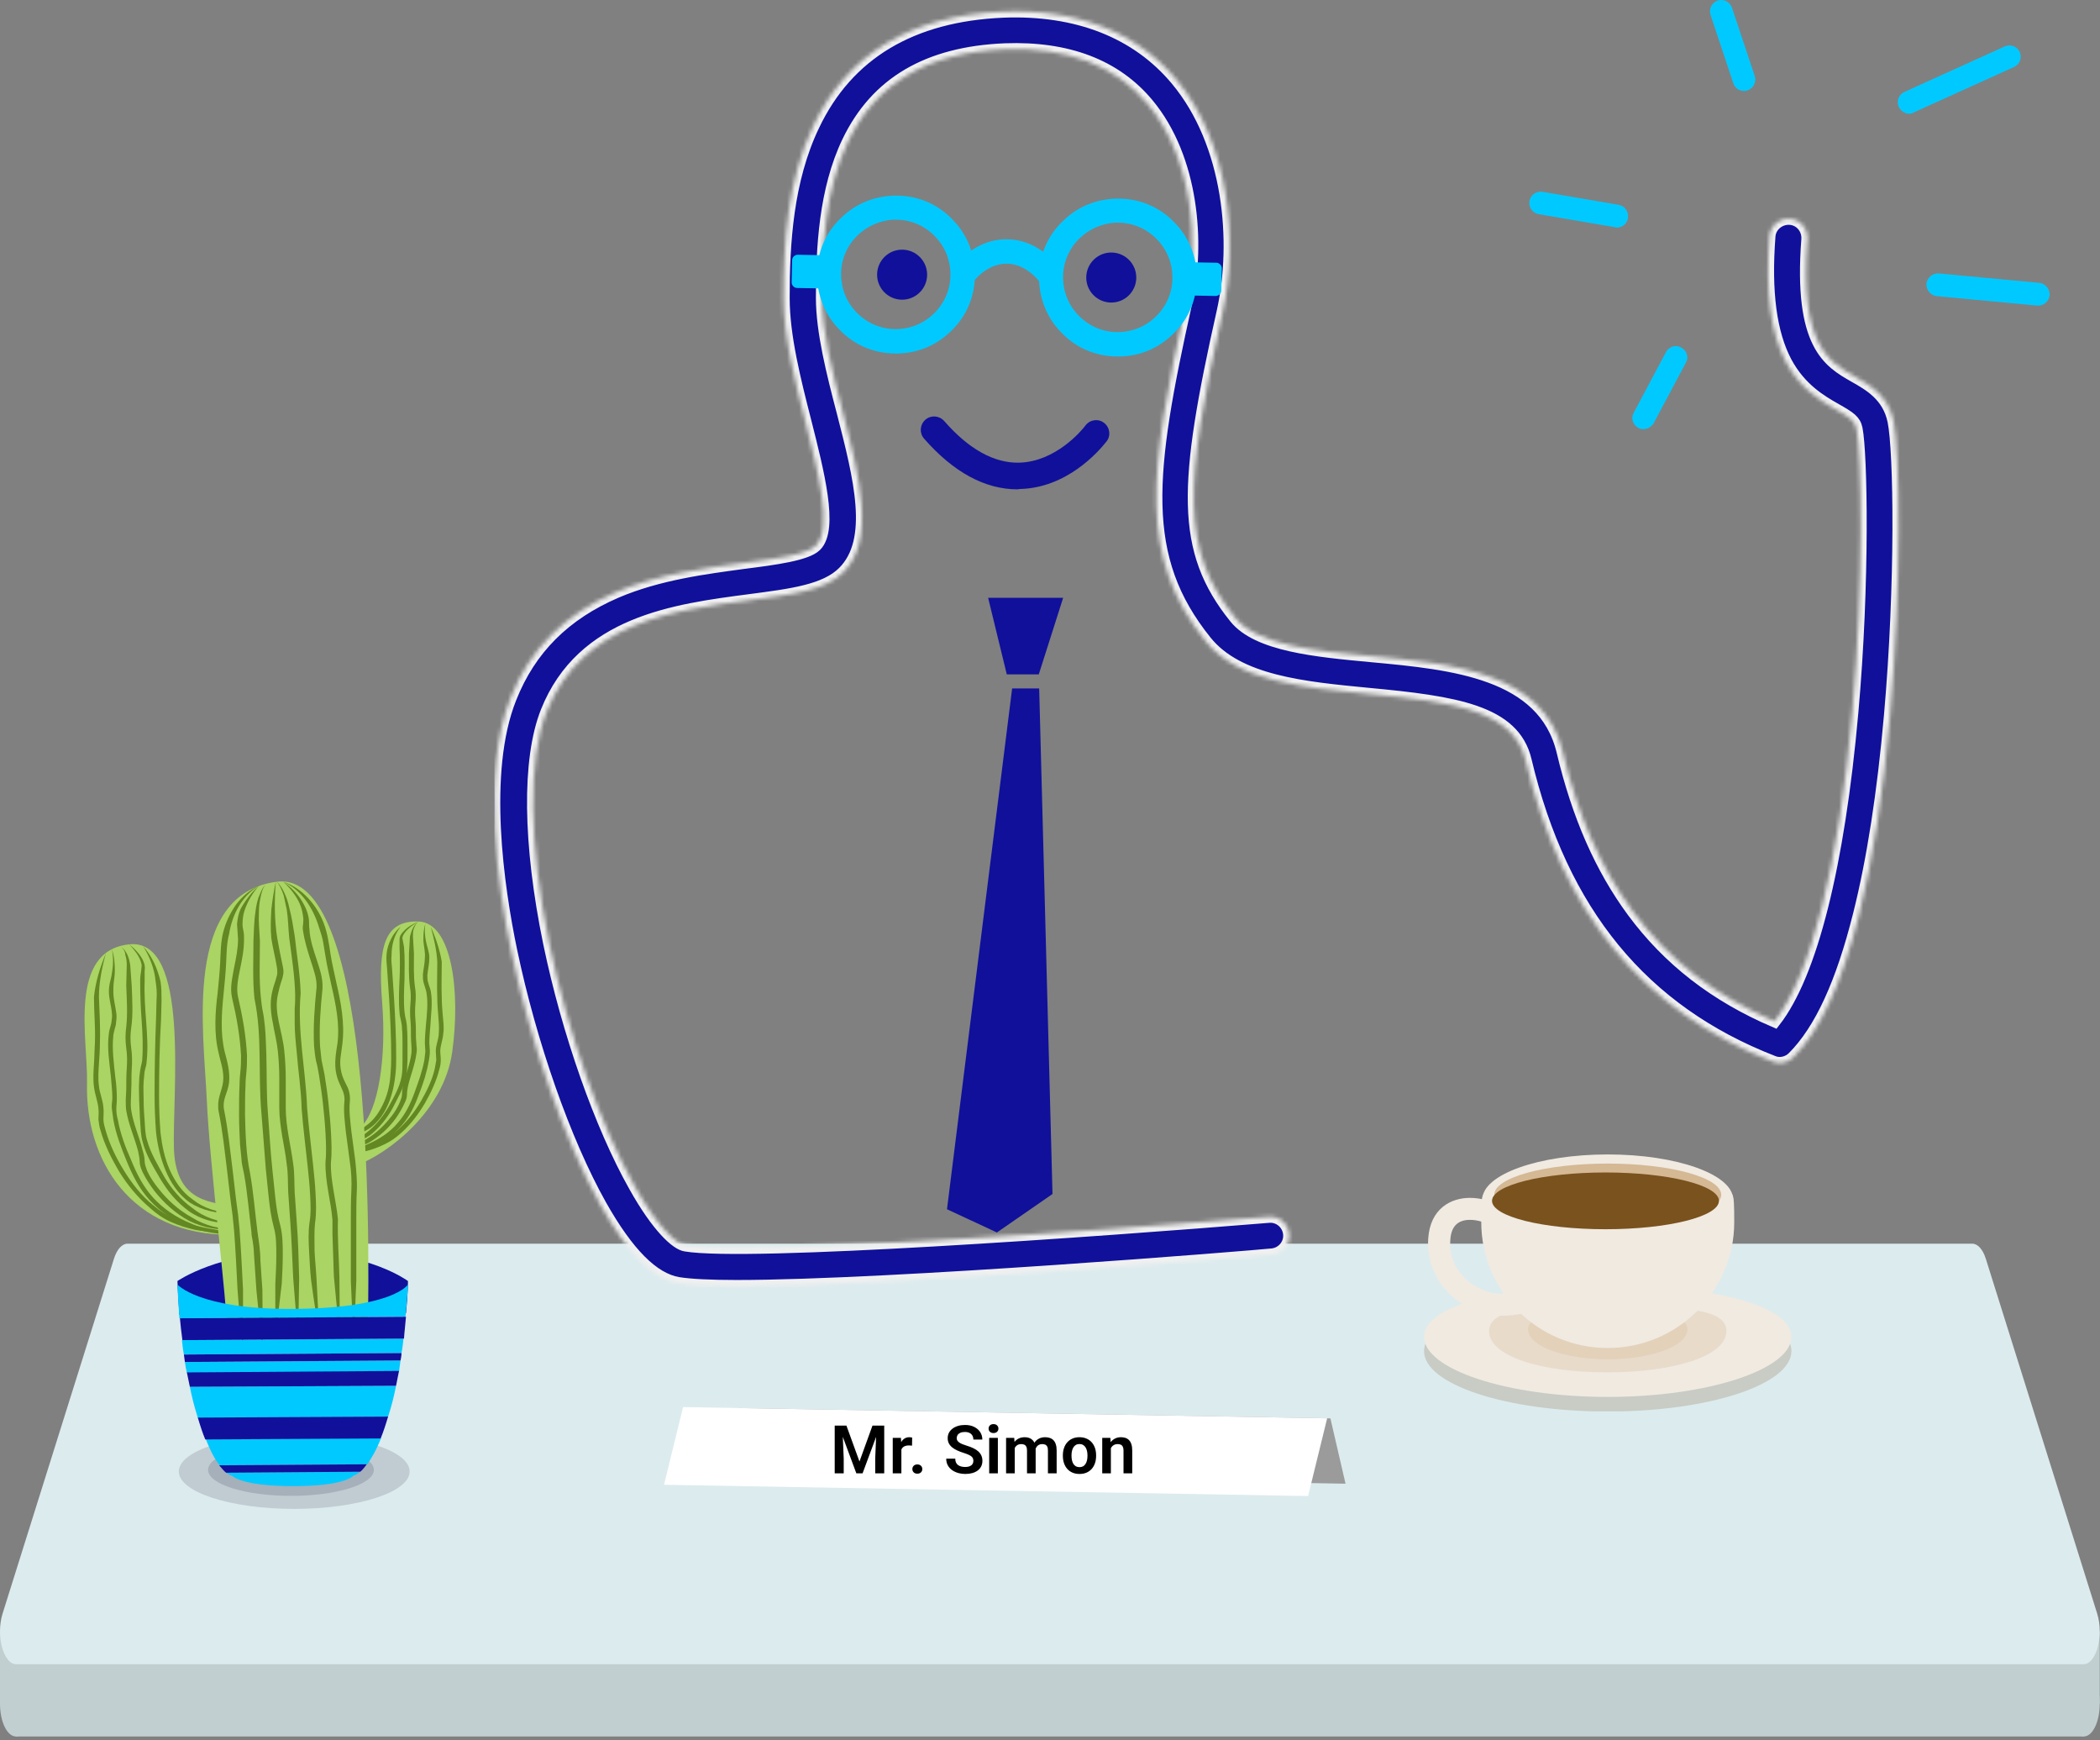 <svg width="519" height="430" viewBox="0 0 519 430" fill="none" xmlns="http://www.w3.org/2000/svg">
<rect x="0" y="0" width="519" height="430" fill="#808080" stroke="none"/>
<rect width="519" height="430" fill="none"/>
<path d="M3.934 429.067H515.01V411.209H3.934V429.067Z" fill="#C1CFD1"/>
<path d="M0 420.949H518.939V403.091H0V420.949Z" fill="#C1CFD1"/>
<path d="M28.154 311.046C28.885 308.715 30.149 307.305 31.507 307.305H487.433C488.79 307.305 490.054 308.715 490.786 311.046L518.305 398.715C520.001 404.118 518.098 411.209 514.952 411.209H3.988C0.841 411.209 -1.062 404.118 0.634 398.715L28.154 311.046Z" fill="#DCEBEE"/>
<ellipse cx="515.009" cy="420.95" rx="3.931" ry="8.117" fill="#C1CFD1"/>
<ellipse cx="3.931" cy="420.95" rx="3.931" ry="8.117" fill="#C1CFD1"/>
<path opacity="0.2" d="M72.716 372.834C88.47 372.834 101.242 368.696 101.242 363.593C101.242 358.49 88.47 354.353 72.716 354.353C56.962 354.353 44.191 358.49 44.191 363.593C44.191 368.696 56.962 372.834 72.716 372.834Z" fill="#565465"/>
<path opacity="0.2" d="M71.912 369.621C83.228 369.621 92.401 366.743 92.401 363.193C92.401 359.643 83.228 356.765 71.912 356.765C60.596 356.765 51.422 359.643 51.422 363.193C51.422 366.743 60.596 369.621 71.912 369.621Z" fill="#3B435D"/>
<g clip-path="url(#clip0_107_3)">
<mask id="path-8-inside-1_107_3" fill="white">
<path d="M182.09 317.772C175.582 317.772 170.6 317.531 167.627 317.049C161.44 316.005 155.172 309.737 148.423 297.765C139.584 282.016 131.147 257.91 126.326 234.929C123.112 219.501 118.853 190.816 126.165 172.495C130.986 160.282 139.584 151.765 152.28 146.301C162.806 141.801 174.457 140.354 183.858 139.069C191.492 138.105 199.366 137.06 201.616 134.81C205.795 130.632 202.178 116.57 199.045 104.196C196.393 93.831 193.661 83.063 193.661 73.582C193.661 60.163 194.545 44.575 201.054 30.995C209.491 13.237 225.32 3.836 247.899 2.872C266.139 2.149 280.924 7.934 290.727 19.666C303.985 35.495 305.994 59.842 302.217 76.876C292.575 119.865 291.772 135.935 305.271 152.648C310.815 159.478 325.118 160.844 339.019 162.13C358.946 163.978 381.525 166.148 386.185 185.673C389.962 201.583 395.667 214.52 403.542 225.206C412.461 237.259 423.951 246.098 438.575 252.366C447.655 240.714 454.405 213.877 457.779 176.031C460.672 143.729 460.029 111.91 458.824 105.964C458.422 103.955 457.217 103.151 453.681 101.143C449.985 99.053 444.923 96.08 441.387 89.492C437.611 82.34 436.245 72.216 437.29 58.395C437.45 55.824 439.78 53.895 442.352 54.056C444.923 54.217 446.851 56.467 446.691 59.118C444.682 85.233 451.994 89.411 458.342 93.027C462.038 95.116 466.698 97.768 467.984 104.035C469.511 111.428 469.993 144.211 467.1 176.834C465.413 195.958 462.842 212.511 459.467 225.93C455.208 242.964 449.905 254.535 443.155 261.285C441.87 262.57 439.861 263.052 438.173 262.329C405.952 249.794 385.944 225.448 377.025 187.843C374.133 175.709 359.75 173.46 338.135 171.451C322.305 169.924 305.994 168.397 298.039 158.514C281.326 137.783 283.736 117.133 293.138 74.868C296.432 60.083 294.825 39.111 283.656 25.692C275.701 16.13 263.809 11.63 248.381 12.193C229.258 12.996 216.562 20.469 209.571 35.013C203.866 46.905 203.143 61.208 203.143 73.582C203.143 81.858 205.714 92.063 208.286 101.866C212.464 118.097 216.401 133.444 208.446 141.399C203.947 145.899 195.67 146.943 185.224 148.309C166.824 150.72 143.923 153.693 135.084 175.87C130.424 187.602 130.665 208.413 135.727 233.001C140.307 255.098 148.423 278.159 156.86 293.104C162.565 303.309 167.225 307.407 169.395 307.728C184.581 310.299 270.318 304.193 313.547 300.657C316.118 300.416 318.368 302.345 318.609 304.916C318.85 307.487 316.922 309.737 314.351 309.978C309.77 310.46 220.419 317.772 182.09 317.772Z"/>
</mask>
<path d="M182.09 317.772C175.582 317.772 170.6 317.531 167.627 317.049C161.44 316.005 155.172 309.737 148.423 297.765C139.584 282.016 131.147 257.91 126.326 234.929C123.112 219.501 118.853 190.816 126.165 172.495C130.986 160.282 139.584 151.765 152.28 146.301C162.806 141.801 174.457 140.354 183.858 139.069C191.492 138.105 199.366 137.06 201.616 134.81C205.795 130.632 202.178 116.57 199.045 104.196C196.393 93.831 193.661 83.063 193.661 73.582C193.661 60.163 194.545 44.575 201.054 30.995C209.491 13.237 225.32 3.836 247.899 2.872C266.139 2.149 280.924 7.934 290.727 19.666C303.985 35.495 305.994 59.842 302.217 76.876C292.575 119.865 291.772 135.935 305.271 152.648C310.815 159.478 325.118 160.844 339.019 162.13C358.946 163.978 381.525 166.148 386.185 185.673C389.962 201.583 395.667 214.52 403.542 225.206C412.461 237.259 423.951 246.098 438.575 252.366C447.655 240.714 454.405 213.877 457.779 176.031C460.672 143.729 460.029 111.91 458.824 105.964C458.422 103.955 457.217 103.151 453.681 101.143C449.985 99.053 444.923 96.08 441.387 89.492C437.611 82.34 436.245 72.216 437.29 58.395C437.45 55.824 439.78 53.895 442.352 54.056C444.923 54.217 446.851 56.467 446.691 59.118C444.682 85.233 451.994 89.411 458.342 93.027C462.038 95.116 466.698 97.768 467.984 104.035C469.511 111.428 469.993 144.211 467.1 176.834C465.413 195.958 462.842 212.511 459.467 225.93C455.208 242.964 449.905 254.535 443.155 261.285C441.87 262.57 439.861 263.052 438.173 262.329C405.952 249.794 385.944 225.448 377.025 187.843C374.133 175.709 359.75 173.46 338.135 171.451C322.305 169.924 305.994 168.397 298.039 158.514C281.326 137.783 283.736 117.133 293.138 74.868C296.432 60.083 294.825 39.111 283.656 25.692C275.701 16.13 263.809 11.63 248.381 12.193C229.258 12.996 216.562 20.469 209.571 35.013C203.866 46.905 203.143 61.208 203.143 73.582C203.143 81.858 205.714 92.063 208.286 101.866C212.464 118.097 216.401 133.444 208.446 141.399C203.947 145.899 195.67 146.943 185.224 148.309C166.824 150.72 143.923 153.693 135.084 175.87C130.424 187.602 130.665 208.413 135.727 233.001C140.307 255.098 148.423 278.159 156.86 293.104C162.565 303.309 167.225 307.407 169.395 307.728C184.581 310.299 270.318 304.193 313.547 300.657C316.118 300.416 318.368 302.345 318.609 304.916C318.85 307.487 316.922 309.737 314.351 309.978C309.77 310.46 220.419 317.772 182.09 317.772Z" fill="#10109B" stroke="#F0F0F0" stroke-width="3" mask="url(#path-8-inside-1_107_3)"/>
<path d="M251.436 120.91C243.4 120.91 235.606 116.651 228.374 108.375C227.169 107.009 227.33 104.92 228.696 103.714C230.062 102.509 232.151 102.67 233.356 104.036C239.463 111.026 245.731 114.482 251.918 114.321C260.756 114.08 267.185 106.607 268.31 105.08C269.434 103.634 271.524 103.393 272.89 104.518C274.336 105.643 274.577 107.732 273.452 109.098C271.363 111.75 263.569 120.588 251.998 120.829C251.837 120.829 251.677 120.91 251.436 120.91Z" fill="#10109B"/>
<path d="M256.824 170.113L260.118 295.028L246.375 304.535L234.043 298.793L250.14 170.113H256.824Z" fill="#10109B"/>
<path d="M262.752 147.709H244.207L248.82 166.63H256.727L262.752 147.709Z" fill="#10109B"/>
<path d="M280.823 68.658C280.867 65.244 278.135 62.441 274.722 62.397C271.308 62.353 268.506 65.084 268.461 68.498C268.417 71.911 271.148 74.714 274.562 74.758C277.975 74.803 280.779 72.071 280.823 68.658Z" fill="#10109B"/>
<path d="M229.131 67.951C229.176 64.537 226.444 61.734 223.03 61.69C219.617 61.646 216.814 64.377 216.77 67.791C216.726 71.204 219.457 74.007 222.87 74.051C226.284 74.096 229.087 71.364 229.131 67.951Z" fill="#10109B"/>
<path d="M275.994 88.089C270.772 88.036 265.901 85.97 262.307 82.166C258.634 78.46 256.732 73.508 256.786 68.285C256.84 63.061 258.905 58.191 262.71 54.597C266.417 50.923 271.368 49.023 276.591 49.076C281.814 49.13 286.685 51.195 290.278 54.999C293.952 58.706 295.853 63.658 295.8 68.881C295.746 74.104 293.68 78.975 289.876 82.568C286.412 85.95 282.004 87.89 277.163 88.071C276.717 88.112 276.351 88.056 275.994 88.089ZM266.799 58.895C264.241 61.383 262.756 64.76 262.732 68.361C262.707 71.962 264.012 75.35 266.597 77.988C269.084 80.545 272.461 82.031 276.063 82.055C279.664 82.08 283.051 80.775 285.69 78.189C288.247 75.702 289.732 72.325 289.756 68.724C289.781 65.123 288.476 61.735 285.891 59.097C283.404 56.539 280.027 55.054 276.425 55.03C276.158 55.055 275.882 54.99 275.614 55.015C272.216 55.242 269.194 56.603 266.799 58.895Z" fill="#00C9FF"/>
<path d="M257.212 69.954L262.217 66.699C262.005 66.359 257.294 59.24 248.915 59.121C240.537 59.001 235.613 66.028 235.379 66.409L240.374 69.813C240.374 69.813 243.713 65.093 248.848 65.155C253.981 65.217 257.123 69.963 257.212 69.954Z" fill="#00C9FF"/>
<path d="M221.135 87.349C215.912 87.296 211.041 85.23 207.448 81.426C203.774 77.719 201.873 72.768 201.927 67.544C201.98 62.321 204.046 57.45 207.85 53.857C211.557 50.183 216.508 48.282 221.732 48.336C226.954 48.389 231.825 50.455 235.419 54.259C239.093 57.966 240.994 62.917 240.94 68.141C240.887 73.364 238.821 78.235 235.017 81.828C231.553 85.209 227.145 87.15 222.303 87.331C221.946 87.363 221.5 87.405 221.135 87.349ZM211.939 58.155C209.381 60.642 207.896 64.02 207.872 67.621C207.847 71.222 209.152 74.609 211.737 77.248C214.225 79.805 217.602 81.29 221.204 81.314C224.804 81.339 228.192 80.034 230.83 77.449C233.387 74.962 234.872 71.585 234.897 67.984C234.922 64.382 233.616 60.995 231.032 58.357C228.545 55.799 225.167 54.314 221.566 54.289C221.298 54.314 221.023 54.25 220.755 54.275C217.446 54.493 214.335 55.863 211.939 58.155Z" fill="#00C9FF"/>
<path d="M291.501 72.97L300.422 73.129C301.145 73.151 301.808 72.55 301.831 71.828L301.949 66.329C301.971 65.607 301.37 64.943 300.648 64.92L291.726 64.761C291.004 64.739 290.34 65.34 290.318 66.062L290.2 71.561C290.177 72.283 290.778 72.947 291.501 72.97Z" fill="#00C9FF"/>
<path d="M196.954 71.157L205.876 71.316C206.598 71.339 207.261 70.737 207.284 70.016L207.402 64.516C207.424 63.794 206.823 63.131 206.101 63.108L197.179 62.949C196.457 62.926 195.794 63.528 195.771 64.25L195.653 69.749C195.63 70.471 196.232 71.135 196.954 71.157Z" fill="#00C9FF"/>
<path d="M431.022 22.478C429.817 22.478 428.772 21.755 428.37 20.55L422.746 3.676C422.264 2.229 423.067 0.622 424.513 0.14C425.96 -0.342 427.567 0.462 428.049 1.908L433.674 18.782C434.156 20.228 433.352 21.835 431.906 22.317C431.665 22.478 431.343 22.478 431.022 22.478Z" fill="#00C9FF"/>
<path d="M471.841 28.103C470.797 28.103 469.752 27.46 469.27 26.416C468.627 24.97 469.27 23.363 470.636 22.72L495.465 11.47C496.911 10.828 498.518 11.47 499.161 12.836C499.804 14.283 499.161 15.89 497.795 16.533L472.966 27.782C472.645 28.023 472.243 28.103 471.841 28.103Z" fill="#00C9FF"/>
<path d="M503.743 75.511C503.663 75.511 503.582 75.511 503.502 75.511L478.673 73.18C477.146 73.02 476.021 71.654 476.102 70.127C476.262 68.6 477.628 67.475 479.155 67.556L503.984 69.886C505.511 70.047 506.636 71.413 506.555 72.939C506.395 74.386 505.189 75.511 503.743 75.511Z" fill="#00C9FF"/>
<path d="M406.191 106.045C405.709 106.045 405.307 105.964 404.905 105.723C403.539 105 402.977 103.313 403.78 101.947L411.735 87.001C412.458 85.635 414.146 85.073 415.512 85.876C416.878 86.599 417.44 88.287 416.637 89.653L408.682 104.598C408.119 105.482 407.155 106.045 406.191 106.045Z" fill="#00C9FF"/>
<path d="M399.602 56.226C399.442 56.226 399.281 56.226 399.12 56.145L380.318 52.931C378.791 52.69 377.747 51.244 377.988 49.717C378.229 48.191 379.675 47.146 381.202 47.387L400.004 50.601C401.531 50.842 402.575 52.289 402.334 53.815C402.174 55.262 400.968 56.226 399.602 56.226Z" fill="#00C9FF"/>
</g>
<g clip-path="url(#clip1_107_3)">
<path d="M100.826 316.533C100.826 316.533 91.249 309.356 72.707 309.356C54.166 309.356 43.852 316.533 43.852 316.533C43.852 316.533 43.974 319.846 44.343 324.877L100.335 324.509C100.826 319.723 100.826 316.533 100.826 316.533Z" fill="#10109B"/>
<path d="M57.483 298.25C53.431 296.778 43.608 297.882 42.994 284.139C42.502 270.519 47.169 231.744 31.942 233.339C16.716 234.934 21.751 256.776 21.505 267.574C21.014 286.716 32.311 305.244 57.237 305.122C82.164 305.122 57.483 298.25 57.483 298.25Z" fill="#AAD463"/>
<path d="M35.379 233.829C37.589 236.283 38.94 239.351 39.677 242.541C39.922 244.136 39.922 245.732 39.922 247.327L39.799 251.99C39.431 258.125 39.308 264.383 39.308 270.641C39.308 273.708 39.431 276.899 39.677 279.966C40.045 283.034 40.659 286.102 41.887 288.924C43.115 291.746 44.957 294.568 47.658 296.409C50.236 298.495 53.675 299.599 57.358 299.722C53.797 299.967 49.991 299.108 46.921 297.145C43.974 295.059 42.132 292.114 40.904 289.169C39.677 286.224 38.94 283.034 38.572 279.844C38.326 276.653 38.203 273.586 38.203 270.395C38.203 264.137 38.326 257.879 38.572 251.621L38.694 246.959C38.817 245.363 38.694 243.891 38.449 242.418C38.203 239.596 37.098 236.529 35.379 233.829Z" fill="#628723"/>
<path d="M31.941 233.338C33.292 234.442 34.643 235.792 35.38 237.387C35.502 237.755 35.748 238.246 35.748 238.614C35.871 239.105 35.748 239.473 35.748 239.964C35.748 240.823 35.748 241.559 35.748 242.418C35.625 245.731 35.871 249.044 36.116 252.357C36.362 255.67 36.607 258.983 36.239 262.296C36.239 263.155 35.871 264.014 35.748 264.75C35.625 265.487 35.625 266.346 35.502 267.205C35.38 268.8 35.502 270.518 35.502 272.113C35.502 273.708 35.625 275.426 35.748 277.021C35.871 278.739 35.871 280.334 36.362 281.807C37.221 284.997 39.063 287.942 40.66 290.887C42.379 293.709 44.589 296.409 47.536 298.494C50.237 300.703 53.921 302.053 57.727 302.053C53.921 302.544 49.869 301.439 46.799 299.353C43.729 297.145 41.519 294.445 39.677 291.378C37.958 288.433 36.116 285.488 35.257 282.175C34.766 280.457 34.766 278.739 34.643 277.144C34.52 275.549 34.52 273.831 34.397 272.113C34.397 270.395 34.274 268.8 34.397 267.082C34.397 266.223 34.52 265.364 34.643 264.505C34.766 263.646 35.011 262.91 35.134 262.051C35.38 258.861 35.257 255.548 35.011 252.235C34.766 248.921 34.643 245.608 34.643 242.295C34.643 241.436 34.766 240.578 34.888 239.841C34.888 239.473 35.011 238.982 35.011 238.614C35.011 238.246 34.888 237.878 34.766 237.51C34.274 236.037 33.169 234.688 31.941 233.338Z" fill="#628723"/>
<path d="M29.73 233.829C31.327 234.811 31.941 236.774 32.186 238.492C32.309 240.21 32.432 241.928 32.555 243.646C32.677 247.081 32.923 250.517 32.432 253.953C32.186 255.671 32.186 257.266 32.432 258.984C32.677 260.702 32.677 262.542 32.555 264.137C32.432 265.855 32.555 267.573 32.432 269.291C32.432 271.009 32.186 272.727 32.432 274.322C32.923 277.635 34.397 280.825 35.256 284.261C35.502 285.12 35.747 285.979 35.747 286.961C35.747 287.697 36.116 288.556 36.361 289.292C37.098 290.887 38.08 292.36 39.185 293.709C41.396 296.532 44.097 298.986 47.412 300.826C50.605 302.79 54.411 303.894 58.463 303.526C54.534 304.262 50.359 303.403 46.798 301.685C43.36 299.845 40.536 297.268 38.203 294.323C37.098 292.85 36.116 291.378 35.256 289.66C34.888 288.801 34.519 287.942 34.519 286.961C34.519 286.224 34.274 285.365 34.151 284.506C33.291 281.193 31.818 278.003 31.204 274.445C31.081 273.586 31.081 272.604 31.081 271.745C31.081 270.886 31.204 270.027 31.204 269.168C31.204 267.45 31.204 265.733 31.327 264.015C31.45 262.297 31.45 260.702 31.204 258.984C30.958 257.266 30.958 255.425 31.204 253.707C31.572 250.394 31.327 246.959 31.204 243.523C31.204 241.805 31.327 240.087 31.327 238.369C31.327 237.51 31.204 236.651 30.958 235.915C30.958 235.179 30.467 234.32 29.73 233.829Z" fill="#628723"/>
<path d="M27.646 234.565C28.26 236.283 28.383 238.124 28.383 239.842C28.383 240.701 28.26 241.682 28.137 242.541C28.015 243.4 28.015 244.259 28.015 245.118C28.015 246.836 28.506 248.554 28.751 250.394C28.874 251.253 28.751 252.235 28.628 253.217C28.383 254.198 28.137 254.935 28.015 255.793C27.646 259.229 28.137 262.788 28.506 266.223C28.751 267.941 28.874 269.782 28.874 271.5C28.874 272.481 28.751 273.218 28.751 274.077C28.751 274.936 28.874 275.794 29.12 276.653C29.733 280.089 30.961 283.402 32.435 286.715C33.786 290.028 35.382 293.219 37.838 295.918C40.294 298.618 43.486 300.826 47.17 302.299C50.731 303.894 54.66 304.753 58.712 305.121C54.66 305.121 50.485 304.508 46.679 303.158C42.872 301.685 39.557 299.354 36.978 296.532C34.4 293.709 32.681 290.274 31.33 286.961C29.979 283.648 28.628 280.212 28.015 276.653C27.892 275.794 27.769 274.813 27.646 273.954C27.523 272.972 27.769 272.113 27.769 271.254C27.769 269.536 27.523 267.819 27.401 265.978C27.032 262.42 26.418 258.984 26.909 255.303C27.032 254.321 27.401 253.462 27.523 252.726C27.646 251.867 27.769 251.008 27.646 250.272C27.523 248.554 26.909 246.836 26.909 244.995C26.909 244.136 27.032 243.155 27.278 242.296C27.523 241.437 27.646 240.578 27.769 239.719C28.015 238.124 28.015 236.283 27.646 234.565Z" fill="#628723"/>
<path d="M26.171 235.547C25.189 239.105 24.452 242.786 24.452 246.345C24.575 249.903 24.82 253.707 24.697 257.388C24.697 259.229 24.575 261.07 24.452 262.91C24.329 264.751 24.206 266.591 24.452 268.309C24.575 270.027 25.434 271.745 25.557 273.708C25.68 274.69 25.557 275.672 25.557 276.53C25.557 277.389 25.802 278.248 26.048 279.107C27.03 282.666 28.627 285.979 30.591 289.169C32.556 292.359 34.889 295.427 37.959 297.881C39.432 299.108 41.028 300.213 42.87 301.072C44.712 301.931 46.677 302.544 48.641 302.912C52.694 303.894 56.868 304.385 61.043 304.753C56.746 304.753 52.571 304.63 48.273 303.894C46.186 303.403 44.098 302.789 42.256 301.931C40.292 301.072 38.573 299.845 37.099 298.495C34.029 295.918 31.451 292.728 29.486 289.537C27.521 286.224 25.802 282.788 24.82 279.23C24.575 278.494 24.452 277.635 24.329 276.653C24.329 275.672 24.452 274.813 24.329 273.954C24.206 272.236 23.469 270.518 23.224 268.555C22.978 266.714 23.101 264.751 23.224 262.91C23.347 261.07 23.347 259.229 23.469 257.388C23.592 253.707 23.224 250.149 23.224 246.345C23.592 242.664 24.697 239.105 26.171 235.547Z" fill="#628723"/>
<path d="M89.286 278.371C93.461 274.322 95.549 261.56 94.443 247.694C93.338 233.706 95.057 227.448 103.407 227.693C111.757 227.939 113.844 245.24 111.757 259.965C109.669 274.69 95.917 284.997 88.181 287.942C80.445 290.887 89.286 278.371 89.286 278.371Z" fill="#AAD463"/>
<path d="M98.986 229.044C97.39 231.007 96.776 233.584 96.776 235.915C96.653 237.143 96.776 238.247 96.899 239.474L97.144 243.155C97.513 248.063 97.758 252.972 97.881 257.88C97.881 260.334 98.004 262.788 97.758 265.242C97.513 267.696 97.022 270.15 96.039 272.604C95.057 274.936 93.583 277.267 91.25 278.862C88.795 280.458 85.848 281.071 83.023 280.948C85.848 280.703 88.549 279.844 90.514 278.126C92.601 276.654 93.952 274.445 94.934 272.236C95.916 270.028 96.408 267.573 96.53 265.119C96.776 262.665 96.653 260.211 96.653 257.757C96.53 252.849 96.285 247.941 95.916 243.032L95.671 239.351C95.548 238.124 95.425 236.897 95.548 235.67C95.671 234.443 96.039 233.216 96.653 231.989C97.144 231.007 97.881 229.903 98.986 229.044Z" fill="#628723"/>
<path d="M103.408 227.694C102.18 228.431 100.952 229.29 100.092 230.394C99.724 230.885 99.356 231.498 99.478 231.989C99.601 232.603 99.724 233.339 99.847 233.952C100.092 236.652 99.97 239.351 99.97 242.051C99.847 244.75 99.724 247.45 99.97 250.027C100.092 250.64 100.092 251.254 100.338 251.99C100.461 252.726 100.584 253.34 100.584 254.076C100.706 255.426 100.706 256.776 100.706 258.125C100.706 259.475 100.706 260.825 100.706 262.175C100.584 263.524 100.706 264.874 100.338 266.224C99.724 268.923 98.251 271.377 97.023 273.832C95.672 276.286 93.83 278.617 91.497 280.458C89.041 282.176 85.726 283.157 82.656 282.789C85.726 282.789 88.673 281.562 90.76 279.721C92.971 278.004 94.69 275.795 96.04 273.463C97.391 271.009 98.742 268.678 99.233 266.101C99.478 264.874 99.478 263.524 99.478 262.175C99.478 260.825 99.478 259.475 99.478 258.125C99.478 256.776 99.478 255.426 99.356 254.199C99.356 253.585 99.233 252.849 99.11 252.235C98.987 251.622 98.742 250.886 98.742 250.149C98.496 247.45 98.619 244.75 98.742 242.051C98.865 239.351 98.865 236.775 98.742 234.075C98.742 233.339 98.742 232.725 98.742 232.112C98.742 231.253 99.233 230.639 99.724 230.148C100.706 229.044 102.057 228.308 103.408 227.694Z" fill="#628723"/>
<path d="M103.406 227.694C102.792 228.185 102.546 228.799 102.301 229.412C102.055 230.026 102.055 230.762 102.055 231.376L102.301 235.547C102.301 238.247 102.178 241.069 102.546 243.769C102.792 245.119 102.792 246.591 102.669 247.941C102.546 249.291 102.546 250.64 102.669 251.99C102.792 253.34 102.792 254.812 102.792 256.162C102.792 256.898 102.915 257.512 102.915 258.248C103.037 258.984 103.037 259.72 102.915 260.334C102.546 263.156 101.441 265.733 100.827 268.433C100.704 269.046 100.582 269.782 100.582 270.396C100.582 271.255 100.336 271.868 99.968 272.605C99.354 273.954 98.617 275.181 97.757 276.408C96.038 278.74 93.828 280.826 91.004 282.421C88.18 283.893 84.864 284.507 81.672 284.016C84.864 284.139 87.934 283.157 90.39 281.562C92.969 280.09 95.056 278.004 96.775 275.795C97.635 274.691 98.371 273.463 98.862 272.236C99.108 271.623 99.354 271.009 99.354 270.396C99.354 269.66 99.477 268.923 99.599 268.187C100.336 265.488 101.318 262.911 101.687 260.211C101.81 258.984 101.564 257.512 101.564 256.162C101.564 254.812 101.564 253.462 101.441 252.113C101.318 250.763 101.318 249.291 101.441 247.941C101.564 246.591 101.564 245.241 101.318 243.891C100.95 241.069 101.073 238.37 101.073 235.547L101.318 231.376C101.687 230.026 102.178 228.553 103.406 227.694Z" fill="#628723"/>
<path d="M105.127 228.308C104.881 229.657 105.004 231.13 105.25 232.48C105.495 233.829 106.109 235.179 106.109 236.652C106.109 238.124 105.741 239.597 105.618 240.946C105.618 241.56 105.618 242.296 105.864 242.91C105.987 243.523 106.355 244.259 106.478 244.996C106.969 247.94 106.478 250.763 106.355 253.585C106.232 254.935 106.109 256.407 106.109 257.757C106.109 258.37 106.232 259.107 106.232 259.843C106.232 260.579 106.109 261.315 105.987 262.052C105.495 264.874 104.636 267.696 103.531 270.396C102.548 273.095 101.321 275.795 99.233 278.126C97.269 280.457 94.567 282.298 91.497 283.648C88.428 284.752 85.112 285.243 81.797 285.243C84.989 284.752 88.182 284.016 91.006 282.666C93.83 281.439 96.409 279.721 98.251 277.513C100.215 275.304 101.443 272.727 102.426 270.027C103.408 267.328 104.39 264.628 104.881 261.929C105.004 261.193 105.004 260.579 105.127 259.843C105.127 259.229 105.004 258.493 105.004 257.757C105.004 256.284 105.127 254.935 105.25 253.462C105.495 250.64 105.864 247.818 105.373 245.118C105.25 244.505 105.004 243.891 104.759 243.032C104.513 242.296 104.513 241.56 104.513 240.824C104.636 239.351 105.004 238.001 105.004 236.652C105.127 235.302 104.759 233.952 104.636 232.48C104.636 231.13 104.636 229.657 105.127 228.308Z" fill="#628723"/>
<path d="M106.478 229.044C107.705 231.743 108.688 234.688 109.179 237.633C109.179 240.701 109.056 243.523 109.179 246.468C109.179 247.941 109.302 249.413 109.425 250.886C109.547 252.358 109.793 253.83 109.547 255.426C109.424 257.021 108.811 258.371 108.811 259.72C108.811 260.457 108.933 261.07 108.933 261.929C108.933 262.665 108.811 263.524 108.565 264.26C107.828 267.205 106.478 270.028 105.004 272.604C103.408 275.304 101.566 277.758 99.11 279.967C97.882 281.071 96.531 282.053 94.935 282.789C93.462 283.525 91.743 284.139 90.146 284.507C86.708 284.998 83.27 285.243 79.832 285.243C83.147 284.752 86.585 284.384 89.778 283.402C92.971 282.666 95.918 281.316 98.251 279.23C100.584 277.144 102.425 274.813 104.022 272.114C105.495 269.537 106.846 266.837 107.46 264.015C107.583 263.279 107.705 262.665 107.828 261.929C107.828 261.315 107.705 260.457 107.705 259.72C107.705 258.125 108.442 256.775 108.442 255.303C108.565 253.83 108.442 252.481 108.319 251.008C108.197 249.536 108.074 248.063 108.074 246.591C107.951 243.646 108.074 240.578 108.074 237.756C107.951 234.811 107.214 231.866 106.478 229.044Z" fill="#628723"/>
<path d="M56.132 329.539C56.132 321.441 51.834 288.188 51.098 271.622C50.361 254.934 45.204 220.822 68.411 217.877C91.496 214.81 91.496 300.213 90.882 330.153L56.132 329.539Z" fill="#AAD463"/>
<path d="M68.164 217.877C67.796 222.54 67.796 227.325 68.532 231.865C68.901 234.074 69.392 236.405 69.883 238.737C70.006 239.35 70.129 239.964 70.006 240.7C69.883 241.436 69.76 241.927 69.515 242.541C69.146 243.645 68.901 244.749 68.655 245.854C67.673 250.271 69.76 254.689 70.251 259.597C70.497 261.928 70.62 264.382 70.62 266.714C70.62 269.045 70.62 271.499 70.62 273.708C70.62 278.371 71.848 282.911 72.462 287.574C72.83 290.028 72.707 292.359 72.83 294.691C72.953 297.022 73.198 299.353 73.321 301.685C73.69 306.348 73.812 311.133 73.935 315.796L73.69 329.907C73.198 325.244 72.83 320.581 72.462 315.796C72.216 311.133 72.093 306.47 71.725 301.685C71.602 299.353 71.357 297.022 71.234 294.691C71.111 292.236 71.234 290.028 70.865 287.696C70.62 285.365 70.129 283.034 69.76 280.825C69.392 278.493 69.024 276.039 69.024 273.708C69.024 271.377 69.024 268.922 69.024 266.591C69.024 264.26 68.901 261.928 68.655 259.597C68.41 257.265 67.796 255.057 67.427 252.725C66.936 250.394 66.691 247.94 67.182 245.486C67.427 244.259 67.796 243.154 68.164 242.05C68.287 241.436 68.532 240.946 68.532 240.455C68.532 239.964 68.532 239.473 68.41 238.86C68.041 236.528 67.427 234.319 67.059 231.865C66.813 229.411 66.936 227.08 67.059 224.748C67.305 222.54 67.673 220.086 68.164 217.877Z" fill="#628723"/>
<path d="M68.41 217.877C69.27 218.613 69.884 219.718 70.375 220.822C70.866 221.926 71.234 223.031 71.48 224.258C72.094 226.589 72.462 228.92 72.831 231.252C73.322 235.915 74.181 240.577 74.304 245.486C73.445 254.934 75.532 264.137 75.9 273.708C76.269 278.371 76.883 283.034 77.374 287.819C77.619 290.15 77.865 292.482 77.988 294.936C78.111 297.267 78.233 299.721 77.865 302.176C77.619 304.384 77.742 306.838 77.742 309.17C77.865 311.501 78.111 313.833 78.233 316.164L78.602 323.281C78.725 325.612 78.847 328.066 78.847 330.398C78.356 325.735 77.497 321.072 76.883 316.287C76.637 313.955 76.514 311.501 76.391 309.17C76.269 306.838 76.146 304.384 76.514 301.93C76.883 299.721 76.76 297.39 76.637 295.059C76.514 292.727 76.269 290.396 76.023 288.064C75.532 283.402 74.918 278.739 74.55 273.953C74.427 269.168 73.69 264.628 73.322 259.842C73.076 257.511 72.831 255.057 72.831 252.725C72.831 251.498 72.831 250.271 72.831 249.167C72.953 247.94 72.953 246.835 72.953 245.731C72.831 241.068 72.094 236.405 71.48 231.743C71.234 229.411 71.234 227.08 70.866 224.748C70.62 223.644 70.375 222.417 70.129 221.313C69.638 219.84 69.147 218.736 68.41 217.877Z" fill="#628723"/>
<path d="M70.008 217.877C71.972 219.227 73.692 220.945 74.919 223.153C75.533 224.258 76.025 225.362 76.27 226.712C76.393 227.325 76.393 228.062 76.393 228.552C76.393 229.166 76.516 229.657 76.516 230.27C76.761 232.602 77.498 234.81 78.235 237.019C78.972 239.35 79.831 241.559 79.708 244.259C79.217 249.044 78.849 253.83 79.094 258.492C79.217 259.72 79.34 260.824 79.463 261.928C79.708 263.033 79.954 264.26 80.199 265.487C80.568 267.818 80.936 270.272 81.182 272.604C81.427 275.058 81.673 277.389 81.796 279.843C81.918 282.175 82.041 284.751 81.796 287.083C81.673 289.414 82.041 291.746 82.41 294.077C82.778 296.408 83.269 298.74 83.515 301.194C83.392 306.102 83.76 310.765 83.883 315.55L84.006 329.907C83.392 325.122 83.024 320.336 82.532 315.55C82.41 313.342 82.41 311.01 82.287 308.556L82.164 304.998C82.164 304.384 82.164 303.771 82.164 303.157V302.298C82.164 302.053 82.164 301.685 82.164 301.439C81.796 296.777 80.322 292.114 80.445 287.083C80.691 284.751 80.568 282.42 80.445 279.966C80.322 277.635 80.077 275.18 79.831 272.849C79.585 270.518 79.217 268.063 78.849 265.732C78.603 264.505 78.48 263.401 78.112 262.174C77.866 260.947 77.744 259.72 77.621 258.492C77.375 253.584 77.744 248.799 78.235 244.013C78.358 241.805 77.498 239.596 76.761 237.264C76.025 234.933 75.288 232.602 74.919 230.147C74.797 229.534 74.797 228.92 74.919 228.307C74.919 227.693 75.042 227.203 74.919 226.589C74.797 225.485 74.551 224.38 74.06 223.276C73.2 221.313 71.727 219.472 70.008 217.877Z" fill="#628723"/>
<path d="M70.008 217.877C72.341 218.613 74.428 220.086 76.147 221.926C77.866 223.767 79.217 225.976 80.077 228.307C80.936 230.638 81.305 233.215 81.673 235.669C82.041 238.123 82.655 240.455 83.146 242.909C84.251 247.694 85.234 252.725 84.62 257.879C84.497 259.106 84.251 260.333 84.129 261.56C84.006 262.787 84.129 263.891 84.374 264.996C84.62 266.1 85.111 267.082 85.725 268.309C86.339 269.413 86.585 270.886 86.462 272.235C86.216 274.567 86.585 277.021 86.83 279.475L87.812 286.837C88.058 289.292 88.304 291.868 88.181 294.322C88.058 296.777 88.058 299.231 88.058 301.685V316.532C87.812 321.44 87.69 326.349 87.567 331.379C87.076 326.471 86.953 321.563 86.707 316.532V301.685C86.707 299.231 86.707 296.777 86.83 294.322C86.953 291.868 86.83 289.537 86.462 287.083L85.479 279.72C85.234 277.266 84.865 274.69 85.111 272.235C85.234 271.131 84.988 270.027 84.497 269.045C84.006 267.941 83.392 266.714 83.146 265.487C82.532 262.91 83.024 260.21 83.392 257.879C84.006 253.093 83.024 248.308 81.918 243.522C81.427 241.068 80.813 238.737 80.445 236.283C80.199 235.056 80.077 233.829 79.831 232.602C79.585 231.375 79.217 230.27 78.849 229.166C77.375 224.258 74.428 219.84 70.008 217.877Z" fill="#628723"/>
<path d="M65.587 218.613C64.85 219.595 64.604 220.699 64.359 221.926C64.113 223.031 63.99 224.258 63.99 225.362C63.867 227.693 64.113 230.025 64.236 232.479C64.236 237.265 63.99 241.927 64.481 246.59C64.604 247.694 64.727 248.922 64.972 250.026C65.218 251.253 65.341 252.48 65.464 253.584C65.709 255.916 65.709 258.37 65.832 260.701C65.955 265.487 65.832 270.15 66.2 274.812C66.569 279.598 66.814 284.261 67.306 288.923C67.551 291.255 67.797 293.586 68.042 295.918C68.288 298.249 68.656 300.581 69.27 302.789C69.884 305.243 69.884 307.697 69.884 310.029C69.884 312.36 69.761 314.814 69.639 317.146L68.779 324.385C68.534 326.717 68.288 329.048 68.288 331.502C68.042 329.171 68.042 326.717 68.042 324.385V317.268C68.165 314.937 68.288 312.606 68.288 310.152C68.288 307.82 68.288 305.366 67.674 303.28C67.06 300.949 66.692 298.495 66.446 296.163C66.2 293.832 65.955 291.378 65.709 289.046C65.341 284.383 64.972 279.598 64.604 274.935C63.745 265.364 64.85 256.038 62.885 246.713C62.394 241.927 62.639 237.142 62.639 232.479C62.762 230.148 62.762 227.693 63.131 225.362C63.254 224.135 63.499 223.031 63.867 221.804C64.359 220.699 64.727 219.472 65.587 218.613Z" fill="#628723"/>
<path d="M63.992 218.859C62.395 220.7 61.167 222.786 60.431 224.995C60.062 226.099 59.939 227.326 59.939 228.43C59.939 229.044 60.062 229.535 60.185 230.148C60.308 230.762 60.308 231.375 60.308 232.112C60.308 234.688 59.817 237.142 59.325 239.474C58.834 241.805 58.343 244.259 58.834 246.345C59.939 251.131 60.799 255.916 61.044 260.825C61.044 262.052 61.044 263.279 60.922 264.629C60.799 265.856 60.676 266.96 60.676 268.187C60.553 270.641 60.553 272.972 60.553 275.427C60.676 280.212 60.799 285.12 61.781 289.783C62.641 294.569 63.009 299.477 63.623 304.262C63.746 304.876 63.746 305.489 63.869 305.98C63.992 306.594 63.992 307.207 64.114 307.821C64.237 309.048 64.36 310.275 64.36 311.502C64.483 313.956 64.728 316.41 64.851 318.742C64.851 323.65 64.974 328.435 64.851 333.344L63.377 318.864L62.886 311.625C62.764 310.398 62.764 309.171 62.641 308.066C62.518 307.453 62.518 306.839 62.395 306.348C62.272 305.735 62.15 305.121 62.15 304.508C61.536 299.6 61.167 294.814 60.308 290.029C60.185 289.415 60.062 288.924 59.939 288.311C59.817 287.697 59.694 287.084 59.694 286.47C59.571 285.243 59.448 284.016 59.325 282.789C59.203 280.335 59.08 277.881 59.08 275.427C59.08 272.972 59.08 270.518 59.203 268.064C59.203 266.837 59.325 265.61 59.448 264.383C59.571 263.279 59.571 262.052 59.571 260.825C59.325 256.039 58.466 251.254 57.361 246.591C56.747 243.891 57.484 241.437 57.852 239.106C58.343 236.774 58.834 234.32 58.834 231.989L58.712 230.271C58.712 229.657 58.589 229.044 58.589 228.308C58.712 226.958 58.957 225.731 59.448 224.627C60.676 222.418 62.15 220.455 63.992 218.859Z" fill="#628723"/>
<path d="M63.991 218.859C59.693 221.436 57.36 226.099 56.623 230.762C56.009 233.093 56.009 235.425 55.887 238.001C55.764 240.456 55.518 242.91 55.273 245.364C54.782 250.272 54.413 255.18 55.518 259.843C56.132 262.174 56.869 264.751 56.623 267.328C56.501 268.678 56.009 269.905 55.641 271.009C55.273 272.114 55.15 273.218 55.395 274.322C56.378 279.23 56.869 284.139 57.483 289.047L58.342 296.409C58.465 297.636 58.711 298.863 58.834 300.09C58.956 301.317 59.079 302.545 59.202 303.772C59.57 308.68 59.816 313.711 60.061 318.619V333.466C59.447 328.558 59.079 323.65 58.711 318.742C58.465 313.833 58.22 308.925 57.851 304.017C57.728 302.79 57.606 301.563 57.483 300.336C57.36 299.109 57.114 297.882 56.992 296.655L56.132 289.292C55.518 284.384 55.027 279.476 54.045 274.69C53.799 273.341 53.922 271.868 54.29 270.641C54.659 269.414 55.027 268.31 55.15 267.205C55.273 266.101 55.15 264.874 54.904 263.77C54.659 262.543 54.29 261.438 54.045 260.211C52.817 255.303 53.185 250.149 53.799 245.241C54.045 242.787 54.29 240.333 54.413 237.879C54.536 235.425 54.536 232.848 55.15 230.394C55.764 227.94 56.869 225.608 58.342 223.522C59.816 221.559 61.781 219.841 63.991 218.859Z" fill="#628723"/>
<path d="M98.986 336.165L45.695 336.533C45.818 337.392 45.941 338.251 46.187 339.233L98.618 338.865C98.741 337.883 98.864 337.024 98.986 336.165Z" fill="#00C9FF"/>
<path d="M99.722 330.767L44.957 331.135C45.08 332.239 45.203 333.466 45.448 334.693L99.23 334.325C99.476 333.098 99.599 331.871 99.722 330.767Z" fill="#00C9FF"/>
<path d="M54.29 362.056L90.758 361.811C91.741 360.461 92.969 358.375 94.197 355.308L50.852 355.553C52.08 358.743 53.185 360.707 54.29 362.056Z" fill="#00C9FF"/>
<path d="M57.356 364.633C57.356 364.633 59.444 367.21 72.46 367.21C85.475 367.21 87.317 364.633 87.317 364.633C87.317 364.633 87.931 364.51 89.036 363.651L55.883 363.897C56.865 364.633 57.356 364.633 57.356 364.633Z" fill="#00C9FF"/>
<path d="M97.88 342.424L46.922 342.669C47.413 345.123 48.027 347.577 48.764 349.909C48.764 350.032 48.886 350.154 48.886 350.4L95.915 350.154C95.915 350.032 95.915 350.032 95.915 350.032C96.775 347.455 97.389 344.878 97.88 342.424Z" fill="#00C9FF"/>
<path d="M100.826 317.392C100.826 317.392 97.224 323.418 71.512 323.418C49.013 323.418 43.852 317.392 43.852 317.392C43.852 317.392 43.974 320.705 44.343 325.736L100.212 325.367C100.703 320.582 100.826 317.392 100.826 317.392Z" fill="#00C9FF"/>
<path d="M100.334 325.367L44.465 325.735C44.588 327.33 44.833 329.171 45.079 331.134L99.843 330.766C99.966 328.803 100.212 327.085 100.334 325.367Z" fill="#10109B"/>
<path d="M50.729 355.676L94.074 355.43C94.688 353.958 95.302 352.117 95.915 350.031L48.887 350.277C49.501 352.363 50.115 354.203 50.729 355.676Z" fill="#10109B"/>
<path d="M99.231 334.325L45.449 334.693C45.572 335.307 45.572 335.92 45.695 336.534L98.986 336.166C99.109 335.552 99.231 334.939 99.231 334.325Z" fill="#10109B"/>
<path d="M55.883 363.897L89.037 363.652C89.528 363.284 90.019 362.67 90.633 361.812L54.164 362.057C54.901 362.916 55.392 363.529 55.883 363.897Z" fill="#10109B"/>
<path d="M98.615 338.742L46.184 339.11C46.429 340.337 46.675 341.442 46.92 342.669L97.878 342.423C98.124 341.196 98.37 339.969 98.615 338.742Z" fill="#10109B"/>
</g>
<g clip-path="url(#clip2_107_3)">
<path opacity="0.2" d="M397.34 348.777C422.414 348.777 442.739 342.087 442.739 333.833C442.739 325.579 422.414 318.889 397.34 318.889C372.267 318.889 351.941 325.579 351.941 333.833C351.941 342.087 372.267 348.777 397.34 348.777Z" fill="#79521E"/>
<path d="M351.941 330.319C351.941 322.355 372.285 317.576 397.34 317.576C422.396 317.576 442.739 322.355 442.739 330.319C442.739 338.283 422.396 345.169 397.34 345.169C372.285 345.169 351.941 338.283 351.941 330.319Z" fill="#F0EAE1"/>
<path opacity="0.3" d="M368.012 328.917C368.012 322.719 381.129 323.02 397.34 323.02C413.552 323.02 426.669 322.719 426.669 328.917C426.669 335.116 413.552 339.087 397.34 339.087C381.129 339.148 368.012 335.176 368.012 328.917Z" fill="#D5B894"/>
<path opacity="0.3" d="M377.652 328.474C377.652 324.39 386.448 324.627 397.339 324.627C408.229 324.627 417.025 324.39 417.025 328.474C417.025 332.559 408.229 335.873 397.339 335.873C386.448 335.873 377.652 332.559 377.652 328.474Z" fill="#D5B894"/>
<path d="M370.886 325.12C366.173 325.12 361.134 322.824 357.635 319.123C354.275 315.516 352.689 311.018 352.969 306.1C353.436 298.604 358.615 295.98 363.281 295.98C366.173 295.98 369.253 296.917 371.726 298.604C372.939 299.4 374.245 300.15 375.505 300.899C380.078 303.476 385.257 306.381 385.257 313.267C385.257 317.671 383.391 325.12 370.886 325.12ZM363.327 301.415C360.248 301.415 358.615 303.054 358.428 306.474C358.148 310.737 360.015 313.689 361.648 315.375C364.074 317.999 367.76 319.685 370.933 319.685C378.818 319.685 379.891 316.406 379.891 313.22C379.891 309.707 377.512 308.208 372.939 305.584C371.539 304.835 370.139 304.038 368.74 303.101C367.153 302.024 365.147 301.415 363.327 301.415Z" fill="#F0EAE1"/>
<path d="M428.605 301.976C428.605 319.122 414.607 333.083 397.343 333.083C380.08 333.083 366.082 319.169 366.082 301.976C366.082 284.783 366.735 303.944 397.343 303.944C427.952 303.944 428.605 284.783 428.605 301.976Z" fill="#F0EAE1"/>
<path d="M397.345 307.458C414.455 307.458 428.326 302.487 428.326 296.355C428.326 290.223 414.455 285.252 397.345 285.252C380.234 285.252 366.363 290.223 366.363 296.355C366.363 302.487 380.234 307.458 397.345 307.458Z" fill="#F0EAE1"/>
<path d="M397.343 302.918C412.83 302.918 425.385 299.469 425.385 295.213C425.385 290.958 412.83 287.508 397.343 287.508C381.856 287.508 369.301 290.958 369.301 295.213C369.301 299.469 381.856 302.918 397.343 302.918Z" fill="#D5B894"/>
<path d="M396.784 303.733C412.271 303.733 424.826 300.593 424.826 296.721C424.826 292.848 412.271 289.709 396.784 289.709C381.297 289.709 368.742 292.848 368.742 296.721C368.742 300.593 381.297 303.733 396.784 303.733Z" fill="#79521E"/>
</g>
<path d="M182.582 347.919L328.801 350.471L332.537 366.609L186.319 364.057L182.582 347.919Z" fill="#9B9B9B"/>
<path d="M168.815 347.678L327.995 350.456L323.286 369.662L164.105 366.883L168.815 347.678Z" fill="white"/>
<path d="M207.264 352.258L209.19 352.258L212.412 361.129L215.625 352.258L217.559 352.258L213.181 364.042L211.635 364.042L207.264 352.258ZM206.293 352.258L208.179 352.258L208.519 360.408L208.519 364.042L206.293 364.042L206.293 352.258ZM216.636 352.258L218.53 352.258L218.53 364.042L216.305 364.042L216.305 360.408L216.636 352.258Z" fill="black"/>
<path d="M222.771 357.074L222.771 364.042L220.635 364.042L220.635 355.285L222.658 355.285L222.771 357.074ZM225.434 355.228L225.402 357.219C225.283 357.198 225.148 357.182 224.997 357.171C224.851 357.16 224.714 357.155 224.584 357.155C224.255 357.155 223.966 357.2 223.718 357.292C223.47 357.379 223.262 357.505 223.095 357.673C222.933 357.84 222.809 358.045 222.723 358.288C222.636 358.525 222.588 358.795 222.577 359.097L222.116 359.04C222.116 358.485 222.172 357.969 222.286 357.495C222.399 357.02 222.564 356.604 222.779 356.248C222.995 355.892 223.265 355.617 223.589 355.423C223.918 355.223 224.296 355.123 224.722 355.123C224.841 355.123 224.967 355.134 225.102 355.156C225.243 355.172 225.353 355.196 225.434 355.228Z" fill="black"/>
<path d="M225.483 362.998C225.483 362.674 225.593 362.402 225.814 362.181C226.036 361.959 226.335 361.849 226.713 361.849C227.091 361.849 227.39 361.959 227.611 362.181C227.832 362.402 227.943 362.674 227.943 362.998C227.943 363.316 227.832 363.586 227.611 363.807C227.39 364.023 227.091 364.131 226.713 364.131C226.335 364.131 226.036 364.023 225.814 363.807C225.593 363.586 225.483 363.316 225.483 362.998Z" fill="black"/>
<path d="M240.561 360.983C240.561 360.756 240.526 360.554 240.456 360.376C240.391 360.192 240.269 360.028 240.091 359.882C239.919 359.731 239.673 359.585 239.355 359.445C239.042 359.299 238.637 359.148 238.141 358.992C237.59 358.819 237.078 358.625 236.603 358.409C236.128 358.193 235.71 357.942 235.349 357.656C234.992 357.37 234.715 357.041 234.515 356.669C234.315 356.291 234.216 355.854 234.216 355.358C234.216 354.872 234.318 354.43 234.523 354.031C234.733 353.631 235.03 353.289 235.413 353.003C235.796 352.711 236.247 352.487 236.765 352.331C237.288 352.174 237.866 352.096 238.497 352.096C239.371 352.096 240.126 352.255 240.763 352.574C241.405 352.892 241.902 353.324 242.252 353.869C242.603 354.414 242.778 355.026 242.778 355.706L240.561 355.706C240.561 355.339 240.483 355.015 240.326 354.735C240.175 354.454 239.943 354.233 239.63 354.071C239.322 353.909 238.934 353.828 238.465 353.828C238.011 353.828 237.634 353.896 237.331 354.031C237.035 354.165 236.811 354.349 236.66 354.581C236.514 354.813 236.441 355.072 236.441 355.358C236.441 355.574 236.492 355.768 236.595 355.941C236.698 356.108 236.851 356.267 237.056 356.418C237.261 356.564 237.515 356.701 237.817 356.831C238.125 356.955 238.481 357.079 238.885 357.203C239.533 357.397 240.099 357.613 240.585 357.851C241.076 358.088 241.483 358.358 241.807 358.66C242.136 358.962 242.382 359.302 242.544 359.68C242.711 360.057 242.795 360.486 242.795 360.967C242.795 361.474 242.695 361.927 242.495 362.326C242.296 362.726 242.01 363.066 241.637 363.346C241.265 363.627 240.817 363.84 240.294 363.986C239.776 364.131 239.196 364.204 238.554 364.204C237.982 364.204 237.415 364.128 236.854 363.977C236.298 363.821 235.794 363.589 235.34 363.281C234.887 362.968 234.526 362.575 234.256 362.1C233.986 361.62 233.851 361.058 233.851 360.416L236.085 360.416C236.085 360.789 236.144 361.107 236.263 361.371C236.387 361.63 236.56 361.843 236.781 362.011C237.008 362.173 237.272 362.291 237.574 362.367C237.876 362.442 238.203 362.48 238.554 362.48C239.007 362.48 239.379 362.418 239.671 362.294C239.967 362.164 240.188 361.986 240.334 361.76C240.485 361.533 240.561 361.274 240.561 360.983Z" fill="black"/>
<path d="M246.615 355.285L246.615 364.042L244.47 364.042L244.47 355.285L246.615 355.285ZM244.324 352.995C244.324 352.676 244.432 352.412 244.648 352.201C244.869 351.991 245.166 351.886 245.538 351.886C245.911 351.886 246.205 351.991 246.42 352.201C246.642 352.412 246.752 352.676 246.752 352.995C246.752 353.307 246.642 353.569 246.42 353.78C246.205 353.99 245.911 354.095 245.538 354.095C245.166 354.095 244.869 353.99 244.648 353.78C244.432 353.569 244.324 353.307 244.324 352.995Z" fill="black"/>
<path d="M250.783 357.082L250.783 364.042L248.646 364.042L248.646 355.285L250.661 355.285L250.783 357.082ZM250.467 359.348L249.812 359.348C249.812 358.738 249.884 358.177 250.03 357.664C250.181 357.152 250.402 356.707 250.694 356.329C250.985 355.946 251.344 355.649 251.77 355.439C252.202 355.228 252.701 355.123 253.268 355.123C253.661 355.123 254.023 355.182 254.352 355.301C254.681 355.415 254.965 355.595 255.202 355.843C255.445 356.086 255.631 356.405 255.76 356.798C255.89 357.187 255.955 357.654 255.955 358.199L255.955 364.042L253.818 364.042L253.818 358.417C253.818 358.007 253.759 357.686 253.64 357.454C253.527 357.222 253.362 357.06 253.146 356.968C252.93 356.871 252.671 356.823 252.369 356.823C252.035 356.823 251.746 356.89 251.503 357.025C251.266 357.155 251.069 357.335 250.912 357.567C250.761 357.799 250.648 358.066 250.572 358.369C250.502 358.671 250.467 358.997 250.467 359.348ZM255.793 358.951L254.911 359.113C254.916 358.563 254.991 358.048 255.137 357.567C255.283 357.082 255.496 356.658 255.777 356.297C256.063 355.93 256.416 355.644 256.837 355.439C257.263 355.228 257.754 355.123 258.31 355.123C258.741 355.123 259.13 355.185 259.475 355.309C259.826 355.428 260.125 355.62 260.374 355.884C260.622 356.143 260.811 356.48 260.94 356.896C261.075 357.311 261.143 357.818 261.143 358.417L261.143 364.042L258.99 364.042L258.99 358.409C258.99 357.983 258.93 357.656 258.812 357.43C258.698 357.203 258.534 357.047 258.318 356.96C258.102 356.869 257.848 356.823 257.557 356.823C257.26 356.823 257.001 356.879 256.78 356.993C256.564 357.101 256.381 357.252 256.23 357.446C256.084 357.64 255.973 357.867 255.898 358.126C255.828 358.379 255.793 358.655 255.793 358.951Z" fill="black"/>
<path d="M262.68 359.753L262.68 359.583C262.68 358.941 262.772 358.35 262.955 357.81C263.139 357.265 263.406 356.793 263.757 356.394C264.107 355.995 264.536 355.684 265.044 355.463C265.551 355.236 266.128 355.123 266.776 355.123C267.434 355.123 268.017 355.236 268.524 355.463C269.036 355.684 269.468 355.995 269.819 356.394C270.169 356.793 270.437 357.265 270.62 357.81C270.803 358.35 270.895 358.941 270.895 359.583L270.895 359.753C270.895 360.389 270.803 360.98 270.62 361.525C270.437 362.065 270.169 362.537 269.819 362.941C269.468 363.341 269.039 363.651 268.532 363.872C268.025 364.093 267.445 364.204 266.792 364.204C266.144 364.204 265.564 364.093 265.052 363.872C264.539 363.651 264.107 363.341 263.757 362.941C263.406 362.537 263.139 362.065 262.955 361.525C262.772 360.98 262.68 360.389 262.68 359.753ZM264.817 359.583L264.817 359.753C264.817 360.136 264.855 360.495 264.93 360.829C265.006 361.164 265.122 361.458 265.278 361.711C265.435 361.965 265.637 362.164 265.885 362.31C266.139 362.45 266.441 362.521 266.792 362.521C267.137 362.521 267.434 362.45 267.682 362.31C267.93 362.164 268.133 361.965 268.289 361.711C268.451 361.458 268.57 361.164 268.645 360.829C268.721 360.495 268.759 360.136 268.759 359.753L268.759 359.583C268.759 359.205 268.721 358.852 268.645 358.522C268.57 358.188 268.451 357.894 268.289 357.64C268.133 357.381 267.928 357.179 267.674 357.033C267.426 356.882 267.126 356.807 266.776 356.807C266.43 356.807 266.134 356.882 265.885 357.033C265.637 357.179 265.435 357.381 265.278 357.64C265.122 357.894 265.006 358.188 264.93 358.522C264.855 358.852 264.817 359.205 264.817 359.583Z" fill="black"/>
<path d="M274.545 357.155L274.545 364.042L272.409 364.042L272.409 355.285L274.416 355.285L274.545 357.155ZM274.205 359.348L273.574 359.348C273.58 358.711 273.666 358.134 273.833 357.616C274 357.098 274.235 356.653 274.537 356.281C274.845 355.908 275.209 355.622 275.63 355.423C276.051 355.223 276.52 355.123 277.038 355.123C277.459 355.123 277.839 355.182 278.179 355.301C278.519 355.42 278.811 355.609 279.053 355.868C279.302 356.127 279.49 356.467 279.62 356.888C279.755 357.303 279.822 357.816 279.822 358.425L279.822 364.042L277.669 364.042L277.669 358.409C277.669 358.01 277.61 357.694 277.491 357.462C277.378 357.23 277.211 357.066 276.99 356.968C276.774 356.871 276.507 356.823 276.188 356.823C275.859 356.823 275.571 356.89 275.322 357.025C275.08 357.155 274.874 357.335 274.707 357.567C274.545 357.799 274.421 358.066 274.335 358.369C274.249 358.671 274.205 358.997 274.205 359.348Z" fill="black"/>
<defs>
<clipPath id="clip0_107_3">
<rect width="384.887" height="318.195" fill="white" transform="translate(122.137)"/>
</clipPath>
<clipPath id="clip1_107_3">
<rect width="91.602" height="149.455" fill="white" transform="translate(20.891 217.755)"/>
</clipPath>
<clipPath id="clip2_107_3">
<rect width="90.798" height="63.478" fill="white" transform="translate(351.941 285.252)"/>
</clipPath>
</defs>
</svg>
